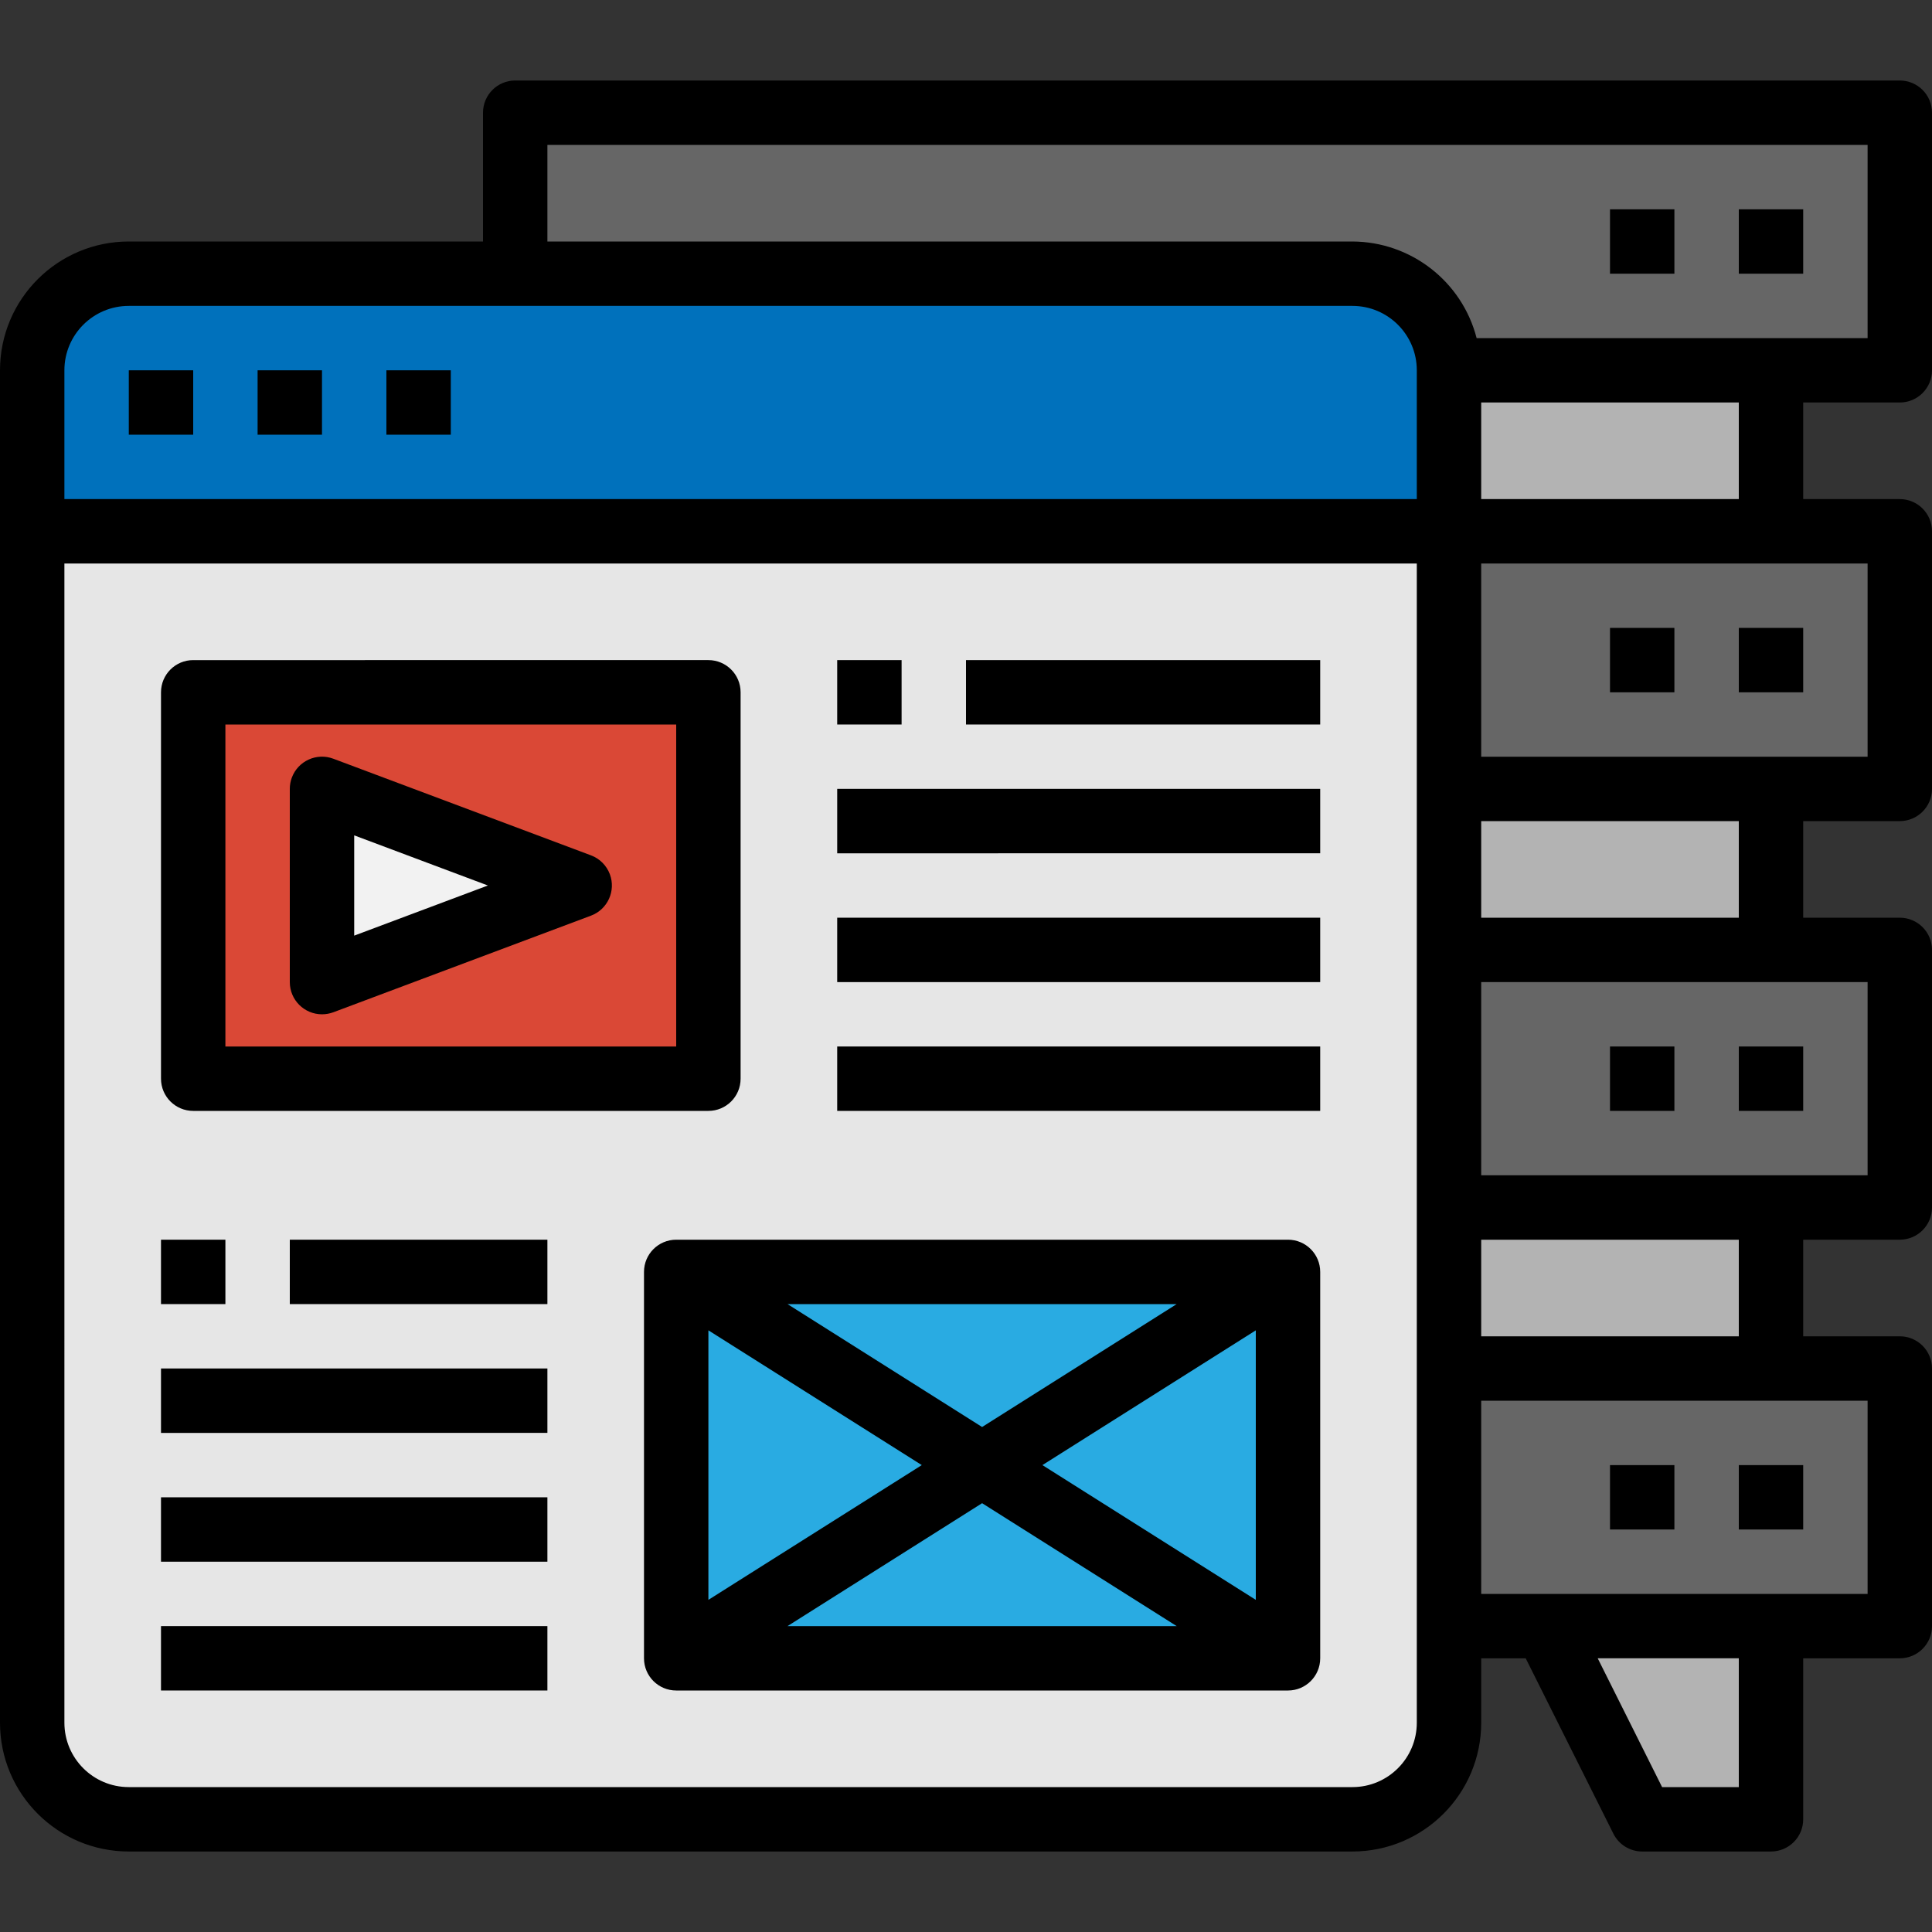 <?xml version="1.0" encoding="iso-8859-1"?>
<!-- Generator: Adobe Illustrator 19.0.0, SVG Export Plug-In . SVG Version: 6.00 Build 0)  -->
<svg version="1.1" id="Capa_1" xmlns="http://www.w3.org/2000/svg" xmlns:xlink="http://www.w3.org/1999/xlink" x="0px" y="0px"
	 viewBox="0 0 480 480" style="enable-background:new 0 0 480 480;" xml:space="preserve">
<rect x="0" y="0" width="480" height="480" fill="#333333" stroke="none"/>
<path style="fill:#B3B3B3;" d="M328,196h112v40H328V196z"/>
<path style="fill:#666666;" d="M328,132h144v64H328V132z"/>
<path style="fill:#B3B3B3;" d="M328,300h112v40H328V300z"/>
<g>
	<path style="fill:#666666;" d="M328,236h144v64H328V236z"/>
	<path style="fill:#666666;" d="M328,340h144v64H328V340z"/>
</g>
<path style="fill:#B3B3B3;" d="M328,92h112v40H328V92z"/>
<path style="fill:#666666;" d="M128,28h344v64H128V28z"/>
<path style="fill:#B3B3B3;" d="M440,404v48h-32l-24-48H440z"/>
<path style="fill:#E6E6E6;" d="M56,452H32c-13.255,0-24-10.745-24-24l0,0V92c0-13.255,10.745-24,24-24h304c13.255,0,24,10.745,24,24
	v336c0,13.255-10.745,24-24,24l0,0H56z"/>
<path style="fill:#0071BC;" d="M32,68h304c13.255,0,24,10.745,24,24v40l0,0H8l0,0V92C8,78.745,18.745,68,32,68z"/>
<path style="fill:#29ABE2;" d="M168,316h152v96H168V316z"/>
<path style="fill:#DA4836;" d="M48,172h128v96H48V172z"/>
<path style="fill:#F2F2F2;" d="M80,196v48l64-24L80,196z"/>
<path d="M48,276h128c4.418,0,8-3.582,8-8v-96c0-4.418-3.582-8-8-8H48c-4.418,0-8,3.582-8,8v96C40,272.418,43.582,276,48,276z
	 M56,180h112v80H56V180z"/>
<path d="M208,164h16v16h-16V164z"/>
<path d="M240,164h88v16h-88V164z"/>
<path d="M208,196h120v16H208V196z"/>
<path d="M40,308h16v16H40V308z"/>
<path d="M72,308h64v16H72V308z"/>
<path d="M40,340h96v16H40V340z"/>
<path d="M40,372h96v16H40V372z"/>
<path d="M40,404h96v16H40V404z"/>
<path d="M208,228h120v16H208V228z"/>
<path d="M208,260h120v16H208V260z"/>
<path d="M432,364h16v16h-16V364z"/>
<path d="M400,364h16v16h-16V364z"/>
<path d="M432,260h16v16h-16V260z"/>
<path d="M400,260h16v16h-16V260z"/>
<path d="M432,156h16v16h-16V156z"/>
<path d="M400,156h16v16h-16V156z"/>
<path d="M472,20H128c-4.418,0-8,3.582-8,8v32H32C14.327,60,0,74.327,0,92v336c0,17.673,14.327,32,32,32h304
	c17.673,0,32-14.327,32-32v-16h11.056l21.784,43.576c1.355,2.712,4.128,4.425,7.16,4.424h32c4.418,0,8-3.582,8-8v-40h24
	c4.418,0,8-3.582,8-8v-64c0-4.418-3.582-8-8-8h-24v-24h24c4.418,0,8-3.582,8-8v-64c0-4.418-3.582-8-8-8h-24v-24h24
	c4.418,0,8-3.582,8-8v-64c0-4.418-3.582-8-8-8h-24v-24h24c4.418,0,8-3.582,8-8V28C480,23.582,476.418,20,472,20z M32,76h304
	c8.837,0,16,7.163,16,16v32H16V92C16,83.163,23.163,76,32,76z M336,444H32c-8.837,0-16-7.163-16-16V140h336v288
	C352,436.837,344.837,444,336,444z M432,444h-19.056l-16-32H432V444z M464,396h-96v-48h96V396z M432,332h-64v-24h64V332z M464,292
	h-96v-48h96V292z M432,228h-64v-24h64V228z M464,188h-96v-48h96V188z M432,124h-64v-24h64V124z M464,84h-97.136
	C363.227,69.915,350.547,60.055,336,60H136V36h328V84z"/>
<path d="M432,52h16v16h-16V52z"/>
<path d="M400,52h16v16h-16V52z"/>
<path d="M32,92h16v16H32V92z"/>
<path d="M64,92h16v16H64V92z"/>
<path d="M96,92h16v16H96V92z"/>
<path d="M146.816,212.504l-64-24c-4.136-1.555-8.749,0.536-10.304,4.672c-0.34,0.903-0.513,1.859-0.512,2.824v48
	c0,4.418,3.582,8,8,8c0.961-0.002,1.914-0.172,2.816-0.504l64-24c4.14-1.543,6.245-6.151,4.701-10.291
	C150.707,215.03,148.991,213.315,146.816,212.504z M88,232.456v-24.912L121.216,220L88,232.456z"/>
<path d="M320,308H168c-4.418,0-8,3.582-8,8v96c0,4.418,3.582,8,8,8h152c4.418,0,8-3.582,8-8v-96C328,311.582,324.418,308,320,308z
	 M229.016,364L176,397.48v-66.96L229.016,364z M195.656,324h96.688L244,354.536L195.656,324z M244,373.464L292.344,404h-96.688
	L244,373.464z M258.984,364L312,330.52v66.96L258.984,364z"/>
<g>
</g>
<g>
</g>
<g>
</g>
<g>
</g>
<g>
</g>
<g>
</g>
<g>
</g>
<g>
</g>
<g>
</g>
<g>
</g>
<g>
</g>
<g>
</g>
<g>
</g>
<g>
</g>
<g>
</g>
</svg>
